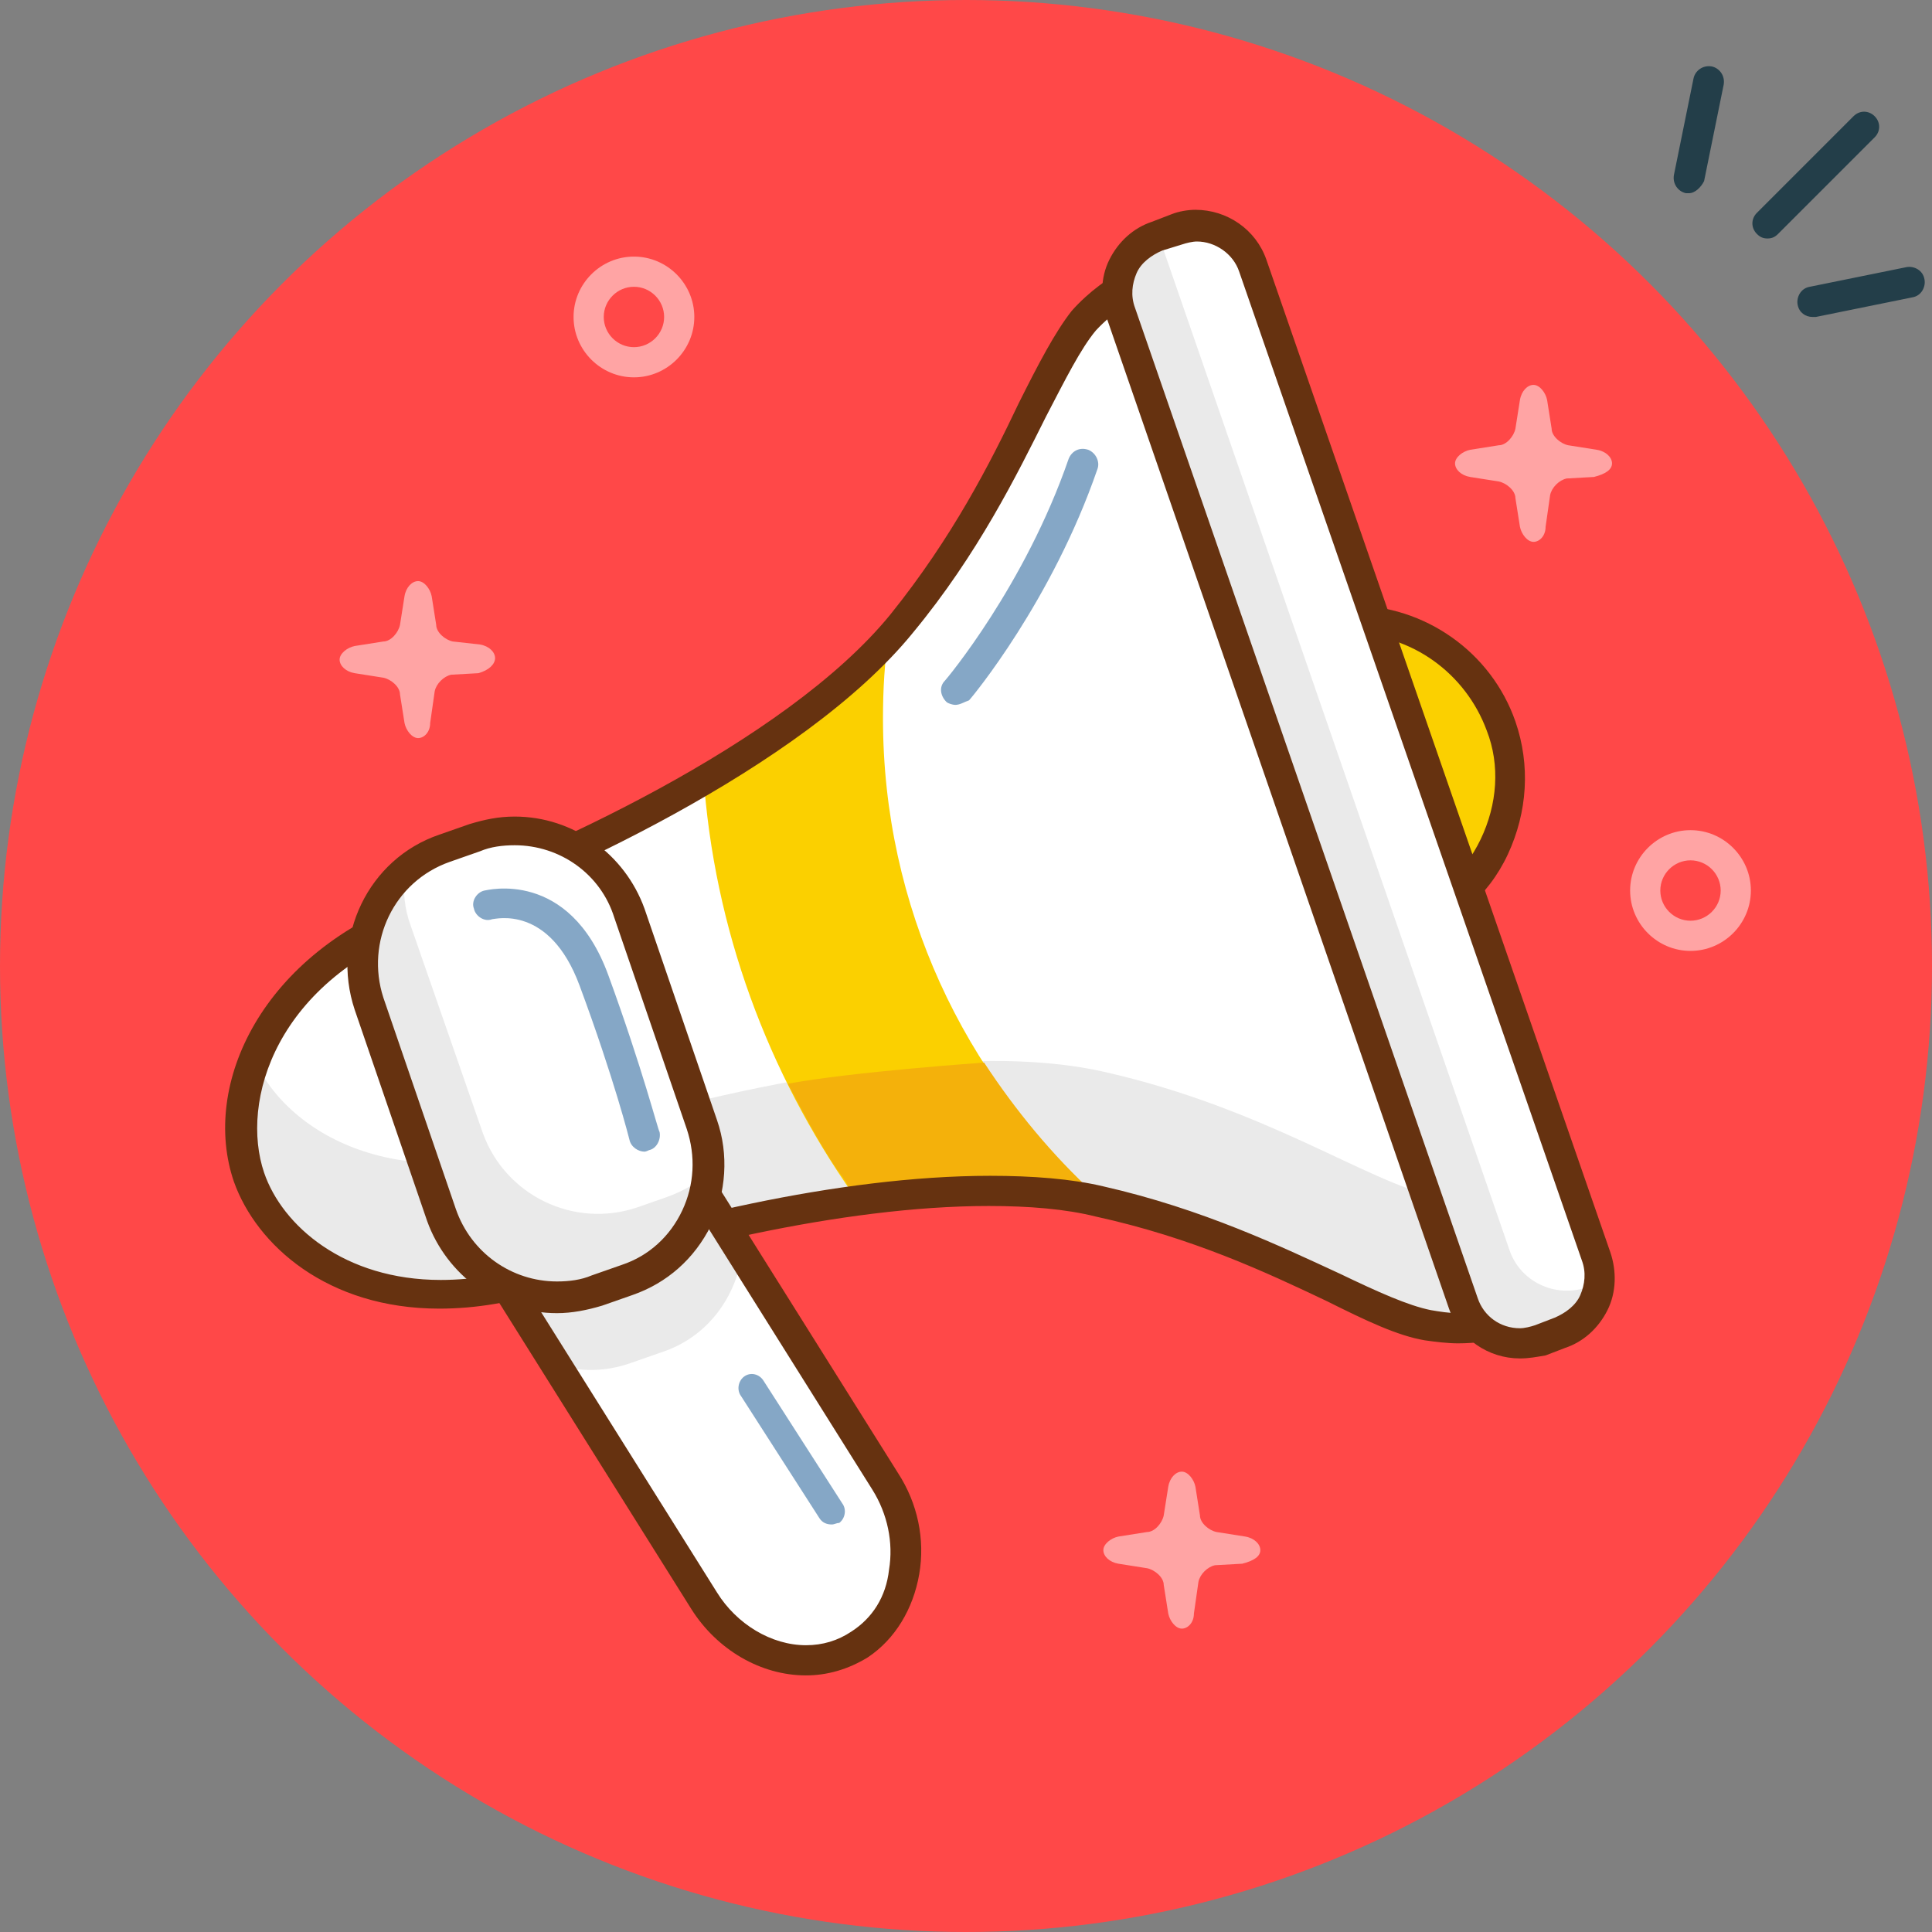 <svg xmlns="http://www.w3.org/2000/svg" height="128" viewBox="0 0 128 128" width="128"><rect x="0" y="0" width="128" height="128" fill="#808080" stroke="none"/><circle cx="64" cy="64" fill="#ff4848" r="64"></circle><ellipse cx="89.3" cy="51.1" fill="#fbd000" rx="10.4" ry="10.4" transform="matrix(.945 -.327 .327 .945 -11.805 32.053)"></ellipse><path d="m89.5 63c-4.9 0-9.3-3.1-10.9-7.7-1-2.9-.8-6 .5-8.8s3.7-4.8 6.6-5.8c1.2-.4 2.5-.6 3.8-.6 4.9 0 9.3 3.1 10.9 7.7 1 2.9.8 6-.5 8.8s-3.7 4.8-6.6 5.8c-1.3.4-2.5.6-3.8.6zm0-21c-1.1 0-2.1.2-3.1.5-2.4.8-4.3 2.5-5.4 4.8s-1.3 4.9-.4 7.2c1.3 3.8 4.9 6.4 9 6.4 1.1 0 2.1-.2 3.1-.5 2.4-.8 4.3-2.5 5.4-4.8s1.3-4.9.4-7.2c-1.4-3.8-5-6.4-9-6.4z" fill="#663210"></path><path d="m59 98.3c2.4 3.7 1.6 8.5-1.8 10.6-3.3 2.1-8 .8-10.4-2.9l-13.3-20.9c-2.4-3.7-1.6-8.5 1.8-10.6 3.3-2.1 8-.8 10.4 2.9z" fill="#fff"></path><path d="m16.2 77.5c1.9 5.5 9.5 10 19.9 6.4 8.7-3 26-7.2 36.7-4.8s17.7 7.4 21.8 8.2c3.1.6 5.9-.5 5.9-.5l-23.8-68.9s-2.8.9-4.9 3.3c-2.8 3.2-5.2 11.4-12.1 19.9-7.1 8.5-23.2 15.9-31.9 18.9-10.4 3.6-13.5 12-11.6 17.5z" fill="#fff"></path><path d="m94.9 79.2c-4.1-.8-11.1-5.8-21.8-8.2s-28 1.8-36.7 4.8c-10.2 3.5-17.8-.8-19.8-6.2-1.1 2.7-1.2 5.5-.4 7.8 1.9 5.5 9.5 10 19.9 6.4 8.7-3 26-7.2 36.7-4.8s17.7 7.4 21.8 8.2c3.1.6 5.9-.5 5.9-.5l-2.5-7.3c-.9.1-2 .1-3.1-.2z" fill="#eaeaea"></path><path d="m46.6 51.3c.7 10.3 4.3 19.8 9.9 27.8 5.7-.8 11.4-1 16 0-8.6-7.8-14-19-14-31.5 0-1.9.1-3.8.4-5.6-3.1 3.3-7.5 6.5-12.3 9.3z" fill="#fbd000"></path><path d="m65.2 70.4s-8.7.6-13 1.4c1 1.9 2 3.8 3.2 5.6.3.4.6.8.8 1.2.4.6.6.4 1.3.3l3.3-.3c3.8-.3 7.9-.4 11.7.5-2.8-2.6-5.2-5.5-7.3-8.7-4.2.1 0 0 0 0z" fill="#f4b10b"></path><path d="m96.6 89c-.7 0-1.5-.1-2.2-.2-1.8-.3-3.9-1.3-6.5-2.6-4-1.9-8.9-4.2-15.3-5.6-2-.5-4.4-.7-7.1-.7-9.8 0-21.7 3-28.9 5.5-2.6.9-5.1 1.3-7.5 1.3-7.4 0-12.1-4.2-13.6-8.4-2.2-6.4 1.8-15.2 12.2-18.9 7.8-2.7 24.3-10.1 31.3-18.7 4.1-5.1 6.6-10 8.5-14 1.3-2.6 2.4-4.7 3.5-6.1 2.3-2.6 5.3-3.6 5.4-3.6.5-.2 1.1.1 1.2.6l23.9 69.4c.2.5-.1 1.1-.6 1.3-.1 0-1.9.7-4.3.7zm-31-11.1c2.8 0 5.4.2 7.5.7 6.6 1.5 11.8 4 15.7 5.8 2.5 1.2 4.5 2.1 6 2.4.6.1 1.2.2 1.8.2 1.1 0 2-.2 2.6-.3l-23-67.4c-.9.4-2.4 1.3-3.6 2.6-1 1.2-2 3.2-3.3 5.7-1.9 3.8-4.5 9.1-8.8 14.3-7.3 9-24.2 16.6-32.1 19.4-10.2 3.6-12.5 11.7-10.9 16.4 1.2 3.5 5.3 7.1 11.7 7.1 2.2 0 4.5-.4 6.8-1.2 7.4-2.7 19.5-5.7 29.6-5.7z" fill="#663210"></path><path d="m49.2 82.9-3.6-5.6c-2.4-3.7-7-5-10.4-2.9-3.3 2.1-4.1 6.9-1.8 10.6l3.4 5.4c1.6.5 3.3.5 5-.1l2-.7c3.1-1 5-3.7 5.4-6.7z" fill="#eaeaea"></path><path d="m53.4 111c-3 0-5.9-1.7-7.6-4.4l-13.3-21.2c-2.7-4.2-1.7-9.7 2-12.2 1.2-.8 2.6-1.2 4.1-1.2 3 0 5.9 1.7 7.6 4.4l13.3 21.2c1.3 2 1.8 4.4 1.4 6.7s-1.6 4.3-3.4 5.5c-1.3.8-2.7 1.2-4.1 1.2zm-14.8-37c-1.1 0-2.1.3-3 .9-2.9 1.9-3.5 6.1-1.4 9.4l13.3 21.2c1.3 2.1 3.6 3.5 5.9 3.5 1.1 0 2.1-.3 3-.9 1.4-.9 2.3-2.3 2.5-4.1.3-1.8-.1-3.7-1.1-5.3l-13.3-21.2c-1.3-2.1-3.6-3.5-5.9-3.5z" fill="#663210"></path><path d="m106.2 83.4c.7 2.1-.4 4.4-2.5 5.1l-1.3.5c-2.1.7-4.4-.4-5.1-2.5l-22.9-66.2c-.7-2.1.4-4.4 2.5-5.1l1.3-.5c2.1-.7 4.4.4 5.1 2.5z" fill="#fff"></path><path d="m46.8 74.2c1.4 4.2-.8 8.7-4.9 10.2l-2 .7c-4.2 1.4-8.7-.8-10.2-4.9l-4.8-13.8c-1.4-4.2.8-8.7 4.9-10.2l2-.7c4.2-1.5 8.7.7 10.2 4.8z" fill="#fff"></path><path d="m106.4 84.8-1.3.5c-2.1.7-4.4-.4-5.1-2.5l-22.9-66.2c-.2-.5-.2-.9-.2-1.4-2.1.7-3.2 3-2.5 5.1l22.9 66.1c.7 2.1 3 3.2 5.1 2.5l1.3-.5c1.6-.5 2.7-2 2.7-3.6z" fill="#eaeaea"></path><path d="m117.1 15.8c-.3 0-.5-.1-.7-.3-.4-.4-.4-1 0-1.4l6.4-6.4c.4-.4 1-.4 1.4 0s.4 1 0 1.4l-6.4 6.4c-.2.2-.4.3-.7.3z" fill="#233e49"></path><path d="m111.9 12.8h-.2c-.5-.1-.9-.6-.8-1.2l1.3-6.4c.1-.5.6-.9 1.2-.8.5.1.9.6.8 1.2l-1.3 6.4c-.2.4-.6.8-1 .8z" fill="#233e49"></path><path d="m44.2 79.3-2 .7c-4.2 1.4-8.7-.8-10.2-4.9l-4.8-13.8c-.4-1.1-.5-2.2-.4-3.3-2.1 2.1-3 5.3-1.9 8.3l4.8 13.8c1.4 4.2 6 6.4 10.2 4.9l2-.7c3.1-1.1 5.1-3.8 5.3-6.9-.8.9-1.9 1.5-3 1.9z" fill="#eaeaea"></path><path d="m120.1 21c-.5 0-.9-.3-1-.8s.2-1.1.8-1.2l6.4-1.3c.5-.1 1.1.2 1.2.8.1.5-.2 1.1-.8 1.2l-6.4 1.3z" fill="#233e49"></path><path d="m100.7 90c-2.1 0-4-1.3-4.7-3.3l-22.7-65.7c-.4-1.2-.4-2.6.2-3.8s1.6-2.1 2.8-2.5l1.3-.5c.5-.2 1.1-.3 1.6-.3 2.1 0 4 1.3 4.7 3.3l22.8 65.8c.4 1.2.4 2.6-.2 3.8s-1.6 2.1-2.8 2.5l-1.3.5c-.6.1-1.1.2-1.7.2zm-21.4-74c-.3 0-.7.1-1 .2l-1.3.4c-.7.3-1.4.8-1.7 1.5s-.4 1.5-.1 2.3l22.7 65.6c.4 1.2 1.5 2 2.8 2 .3 0 .7-.1 1-.2l1.3-.5c.7-.3 1.4-.8 1.7-1.5s.4-1.5.1-2.3l-22.7-65.5c-.4-1.2-1.6-2-2.8-2z" fill="#663210"></path><path d="m36.9 87c-3.9 0-7.3-2.5-8.6-6.1l-4.8-14c-1.6-4.8.9-10 5.6-11.6l2-.7c1-.3 1.9-.5 3-.5 3.9 0 7.3 2.5 8.6 6.1l4.8 14c.8 2.3.6 4.8-.4 7-1.1 2.2-2.9 3.8-5.2 4.6l-2 .7c-1 .3-2 .5-3 .5zm-2.8-31c-.8 0-1.6.1-2.3.4l-2 .7c-3.7 1.3-5.6 5.3-4.4 9l4.8 14c1 2.9 3.7 4.8 6.7 4.8.8 0 1.6-.1 2.3-.4l2-.7c1.8-.6 3.2-1.9 4-3.6s.9-3.6.3-5.4l-4.8-14c-.9-2.9-3.6-4.8-6.6-4.8z" fill="#663210"></path><path d="m63.3 46.7c-.2 0-.5-.1-.6-.2-.4-.4-.5-1-.1-1.4.1-.1 5.3-6.3 8.2-14.7.2-.5.7-.8 1.3-.6.5.2.8.8.6 1.3-3 8.7-8.3 15.1-8.5 15.3-.3.1-.6.3-.9.3z" fill="#0c508e" opacity=".5"></path><path d="m55.1 101c-.3 0-.6-.1-.8-.4l-5.2-8.1c-.3-.4-.2-1 .2-1.3s1-.2 1.3.3l5.2 8.1c.3.4.2 1-.2 1.3-.2 0-.3.1-.5.1z" fill="#0c508e" opacity=".5"></path><path d="m42.7 76.3c-.4 0-.9-.3-1-.8 0 0-1-4-3.3-10.2-2-5.4-5.6-4.4-5.8-4.4-.5.2-1.1-.2-1.2-.7-.2-.5.2-1.1.7-1.2.1 0 5.6-1.5 8.2 5.6 2.3 6.3 3.3 10.3 3.4 10.4.1.5-.2 1.1-.7 1.2-.2.1-.3.1-.3.1z" fill="#0c508e" opacity=".5"></path><g fill="#fff"><path d="m32.8 43.6c0-.4-.4-.8-1-.9l-1.8-.2c-.5-.1-1.1-.6-1.1-1.1l-.3-1.9c-.1-.5-.5-1-.9-1s-.8.4-.9 1l-.3 1.9c-.1.5-.6 1.1-1.1 1.1l-1.9.3c-.5.1-1 .5-1 .9s.4.8 1 .9l1.9.3c.5.1 1.1.6 1.1 1.1l.3 1.9c.1.5.5 1 .9 1s.8-.4.8-1l.3-2.1c.1-.5.6-1 1.1-1.1l1.8-.1c.7-.2 1.1-.6 1.1-1z" opacity=".5"></path><path d="m83.5 102.7c0-.4-.4-.8-1-.9l-1.9-.3c-.5-.1-1.1-.6-1.1-1.1l-.3-1.9c-.1-.5-.5-1-.9-1s-.8.4-.9 1l-.3 1.9c-.1.5-.6 1.1-1.1 1.1l-1.9.3c-.5.1-1 .5-1 .9s.4.8 1 .9l1.9.3c.5.1 1.1.6 1.1 1.1l.3 1.9c.1.5.5 1 .9 1s.8-.4.8-1l.3-2.1c.1-.5.6-1 1.1-1.1l1.8-.1c.8-.2 1.2-.5 1.2-.9z" opacity=".5"></path><path d="m106.8 30.7c0-.4-.4-.8-1-.9l-1.9-.3c-.5-.1-1.1-.6-1.1-1.1l-.3-1.9c-.1-.5-.5-1-.9-1s-.8.4-.9 1l-.3 1.9c-.1.5-.6 1.1-1.1 1.1l-1.9.3c-.5.1-1 .5-1 .9s.4.8 1 .9l1.9.3c.5.1 1.1.6 1.1 1.1l.3 1.9c.1.5.5 1 .9 1s.8-.4.8-1l.3-2.1c.1-.5.6-1 1.1-1.1l1.8-.1c.8-.2 1.2-.5 1.2-.9z" opacity=".5"></path><path d="m42 25c-2.2 0-4-1.8-4-4s1.8-4 4-4 4 1.8 4 4-1.8 4-4 4zm0-6c-1.1 0-2 .9-2 2s.9 2 2 2 2-.9 2-2-.9-2-2-2z" opacity=".5"></path><path d="m112 63c-2.2 0-4-1.8-4-4s1.8-4 4-4 4 1.8 4 4-1.8 4-4 4zm0-6c-1.1 0-2 .9-2 2s.9 2 2 2 2-.9 2-2-.9-2-2-2z" opacity=".5"></path></g></svg>